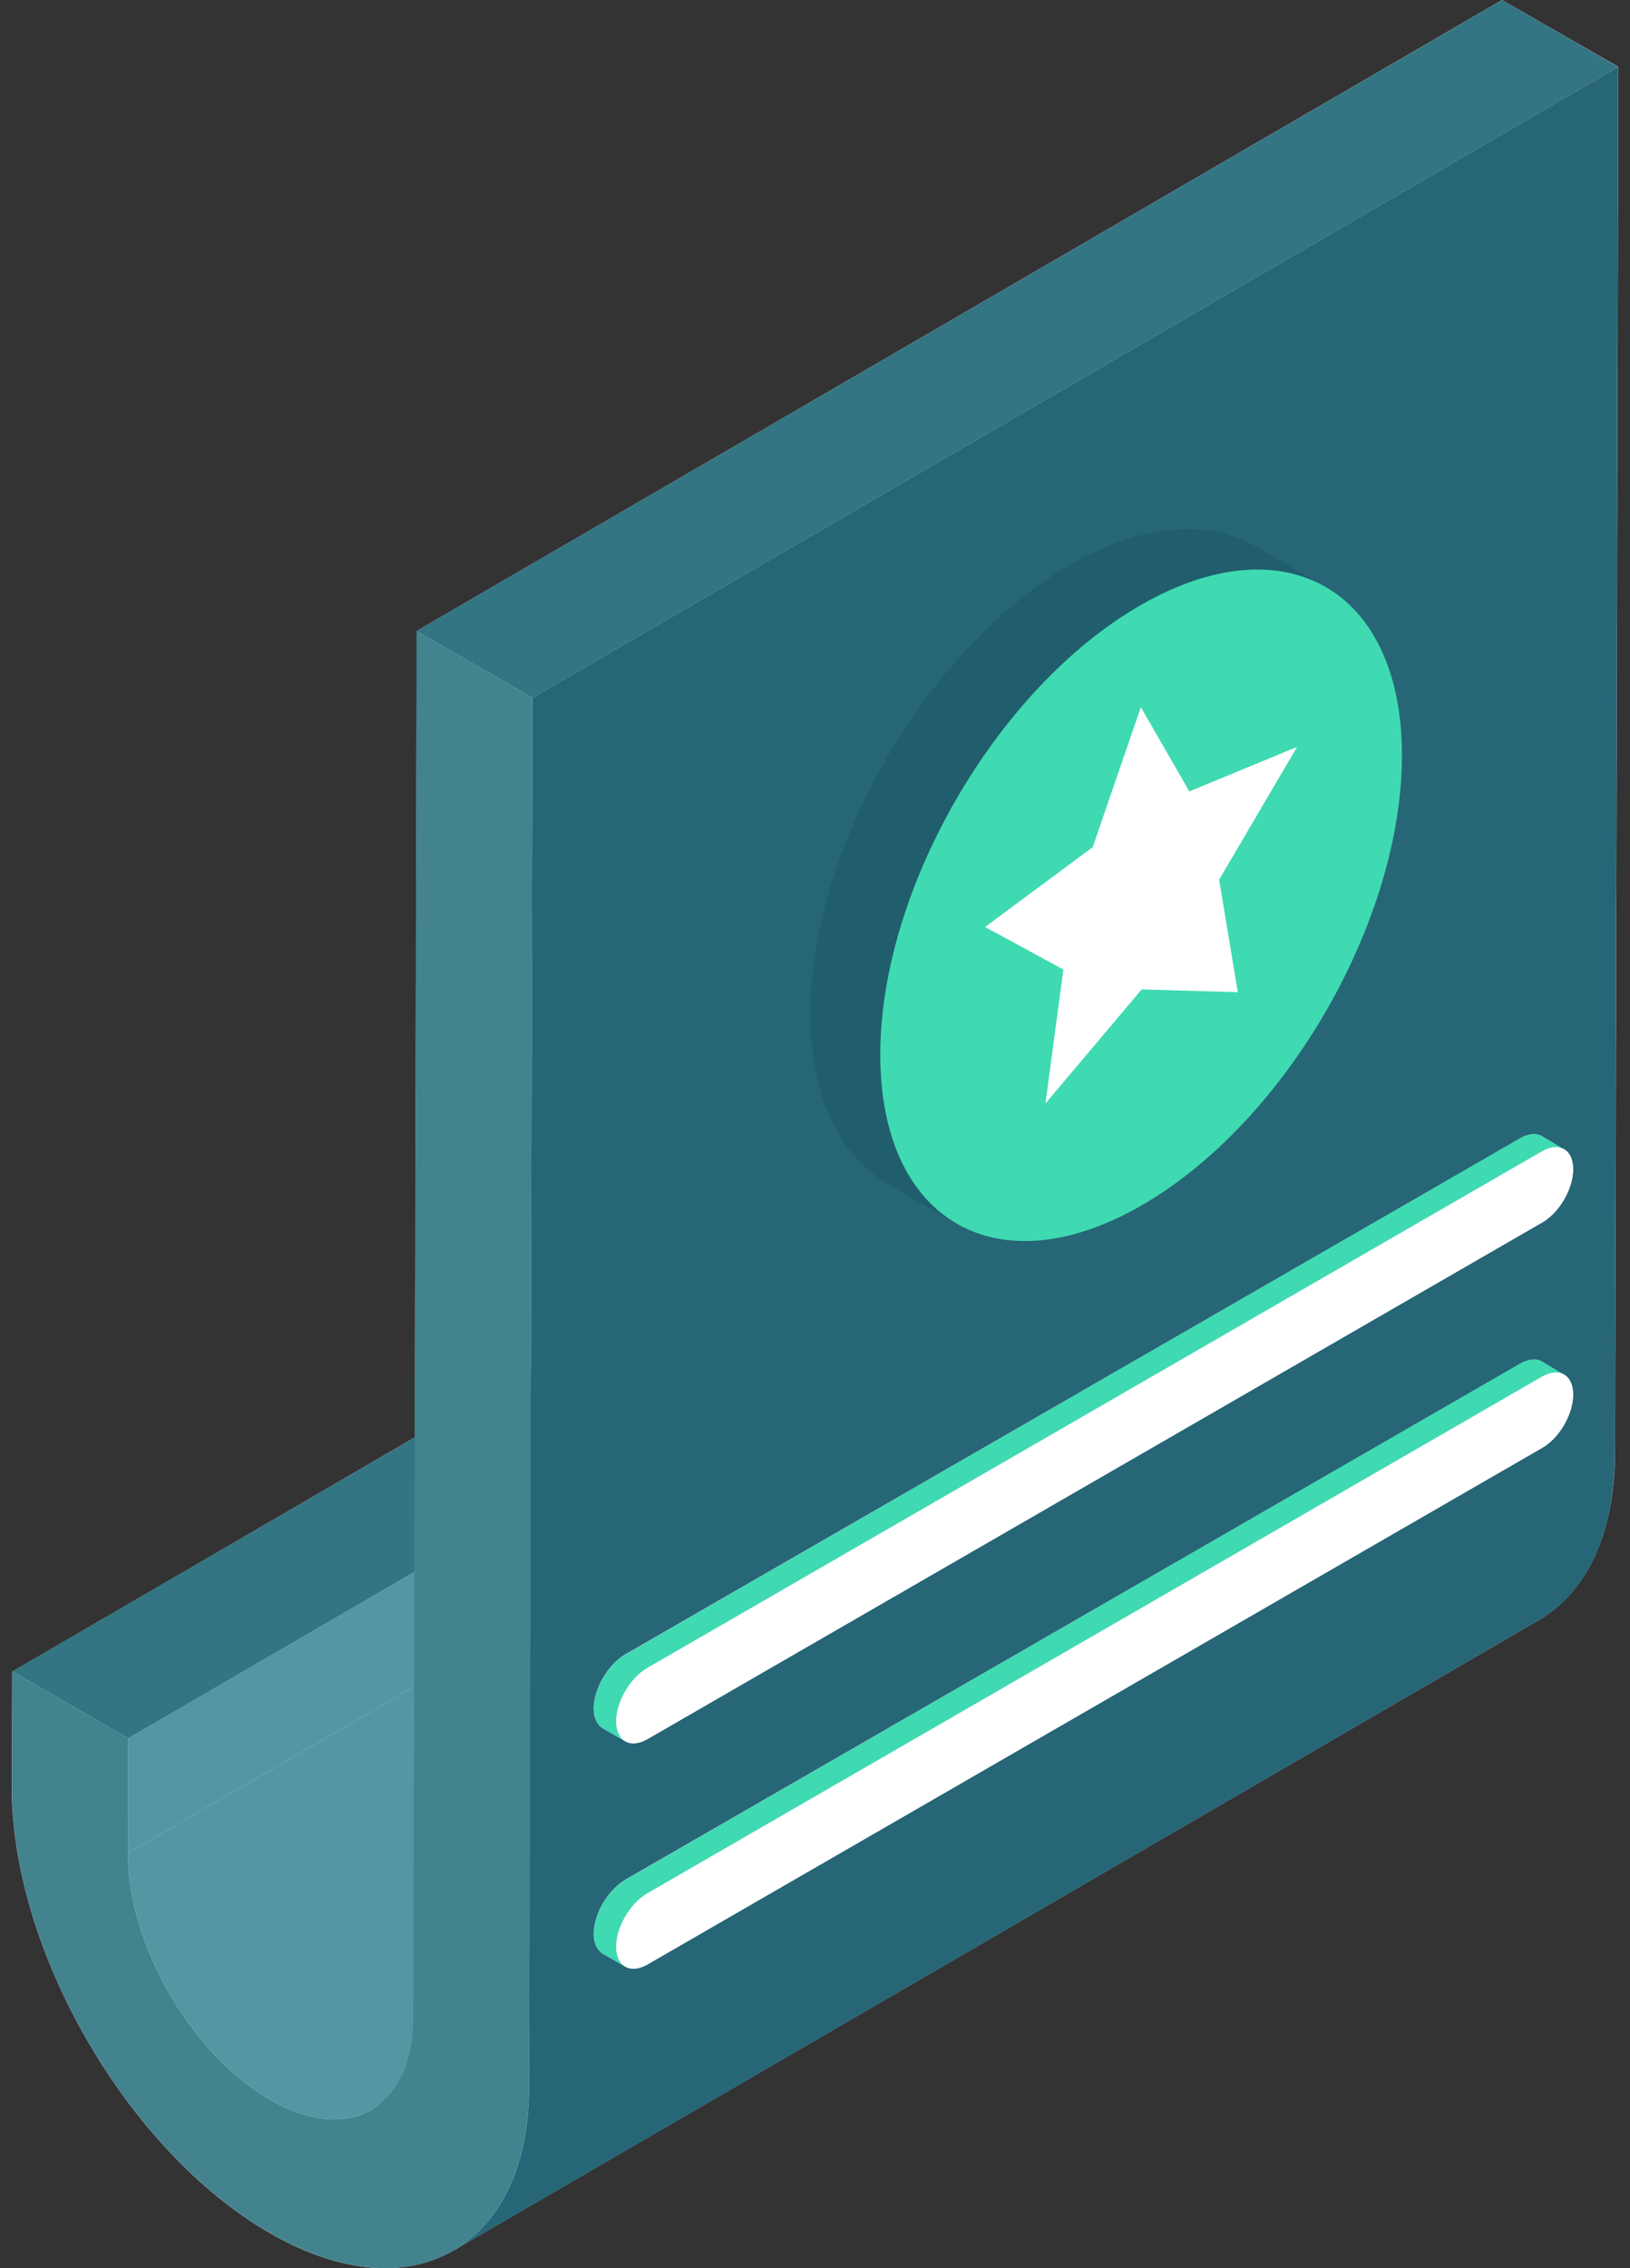 <svg width="46" height="64" viewBox="0 0 46 64" fill="none" xmlns="http://www.w3.org/2000/svg">
<rect x="0" y="0" width="46" height="64" fill="#333333" stroke="none"/>
<path d="M15.028 19.687L45.668 1.898L45.575 41.034C45.562 43.318 44.752 44.937 43.438 45.707L12.944 63.416C12.901 63.453 12.852 63.48 12.798 63.496C11.47 64.279 9.625 64.173 7.607 63.005C3.585 60.682 0.319 55.026 0.332 50.393L0.346 47.167L11.709 40.556L11.762 17.802L42.389 0L45.668 1.885L15.028 19.687Z" fill="#E9E7FC"/>
<path d="M3.617 49.05L34.253 31.246L34.245 34.484L3.608 52.288L3.617 49.05Z" fill="#5497A3"/>
<path d="M0.345 47.162L30.982 29.357L34.253 31.246L3.617 49.05L0.345 47.162Z" fill="#347584"/>
<path d="M41.121 41.726L10.486 59.529C9.753 59.956 8.739 59.897 7.622 59.252C5.395 57.964 3.6 54.849 3.608 52.288L34.245 34.484C34.237 37.045 36.03 40.162 38.259 41.448C39.374 42.092 40.389 42.151 41.121 41.726Z" fill="#5497A3"/>
<path d="M45.665 1.896L45.572 41.032C45.56 43.323 44.757 44.943 43.439 45.707L12.801 63.503C14.117 62.738 14.934 61.132 14.934 58.828L15.027 19.692L45.665 1.896Z" fill="#266677"/>
<path d="M11.756 17.805L42.393 0.001L45.664 1.89L15.028 19.694L11.756 17.805Z" fill="#347584"/>
<path d="M15.028 19.694L14.935 58.829C14.922 63.458 11.632 65.323 7.611 63.003C3.583 60.677 0.323 55.028 0.336 50.399L0.344 47.162L3.617 49.05L3.607 52.289C3.599 54.849 5.394 57.966 7.622 59.252C9.843 60.535 11.657 59.501 11.664 56.94L11.757 17.805L15.028 19.694Z" fill="#42838E"/>
<path d="M37.423 16.568C36.077 15.785 37.589 25.154 35.529 26.336C31.47 28.677 30.437 27.212 30.449 31.88C30.449 34.208 25.663 33.756 26.985 34.528L25.018 33.379C23.696 32.607 22.877 30.969 22.865 28.641C22.853 23.972 26.141 18.286 30.201 15.935C32.248 14.753 34.109 14.647 35.442 15.42L37.423 16.568Z" fill="#205E6E"/>
<path d="M32.175 17.083C36.247 14.732 39.551 16.616 39.564 21.285C39.578 25.971 36.294 31.659 32.223 34.009C28.161 36.355 24.855 34.472 24.842 29.785C24.829 25.116 28.112 19.429 32.175 17.083Z" fill="#3FDAB1"/>
<path d="M34.405 24.822L34.932 27.996L32.218 27.918L29.504 31.136L30.009 27.356L27.8 26.156L30.838 23.902L32.196 19.954L33.564 22.331L36.604 21.076L34.405 24.822Z" fill="white"/>
<path d="M44.393 39.348C44.393 39.906 44.008 40.583 43.517 40.848L18.281 55.425C17.975 55.597 17.697 55.584 17.537 55.398C17.564 55.438 17.604 55.464 17.643 55.491L17.02 55.133C16.86 55.04 16.754 54.84 16.754 54.575C16.754 54.004 17.152 53.34 17.63 53.048L42.893 38.485C43.132 38.339 43.358 38.326 43.517 38.419L44.062 38.751C44.261 38.817 44.393 39.029 44.393 39.348ZM17.02 48.774C16.86 48.681 16.754 48.482 16.754 48.216C16.754 47.645 17.152 46.981 17.63 46.689L42.893 32.126C43.132 31.98 43.358 31.967 43.517 32.06L44.062 32.392C44.261 32.458 44.393 32.671 44.393 32.989C44.393 33.547 44.008 34.224 43.517 34.489L18.281 49.066C18.029 49.212 17.803 49.225 17.643 49.132L17.02 48.774Z" fill="#DEDFFB"/>
<path d="M44.141 32.429C43.983 32.336 43.761 32.345 43.52 32.483L18.266 47.065C17.784 47.344 17.386 48.019 17.386 48.576C17.395 48.853 17.488 49.039 17.646 49.131L17.015 48.77C16.858 48.677 16.757 48.483 16.757 48.213C16.757 47.649 17.155 46.981 17.637 46.694L42.889 32.122C43.131 31.983 43.354 31.965 43.511 32.057L44.141 32.429Z" fill="#3FDAB1"/>
<path d="M43.517 32.489C43.999 32.21 44.395 32.431 44.397 32.989C44.397 33.543 44.005 34.219 43.524 34.496L18.274 49.071C17.788 49.351 17.393 49.132 17.39 48.58C17.39 48.02 17.783 47.345 18.27 47.064L43.517 32.489Z" fill="white"/>
<path d="M44.141 38.786C43.983 38.694 43.761 38.704 43.52 38.842L18.266 53.424C17.784 53.703 17.386 54.378 17.386 54.933C17.395 55.212 17.488 55.398 17.646 55.491L17.015 55.129C16.858 55.035 16.757 54.842 16.757 54.572C16.757 54.007 17.155 53.34 17.637 53.052L42.889 38.481C43.131 38.342 43.354 38.323 43.511 38.416L44.141 38.788V38.786Z" fill="#3FDAB1"/>
<path d="M43.517 38.848C43.999 38.569 44.395 38.79 44.397 39.349C44.397 39.902 44.005 40.578 43.524 40.855L18.274 55.43C17.788 55.711 17.393 55.491 17.39 54.939C17.39 54.379 17.783 53.705 18.27 53.423L43.517 38.847V38.848Z" fill="white"/>
</svg>
